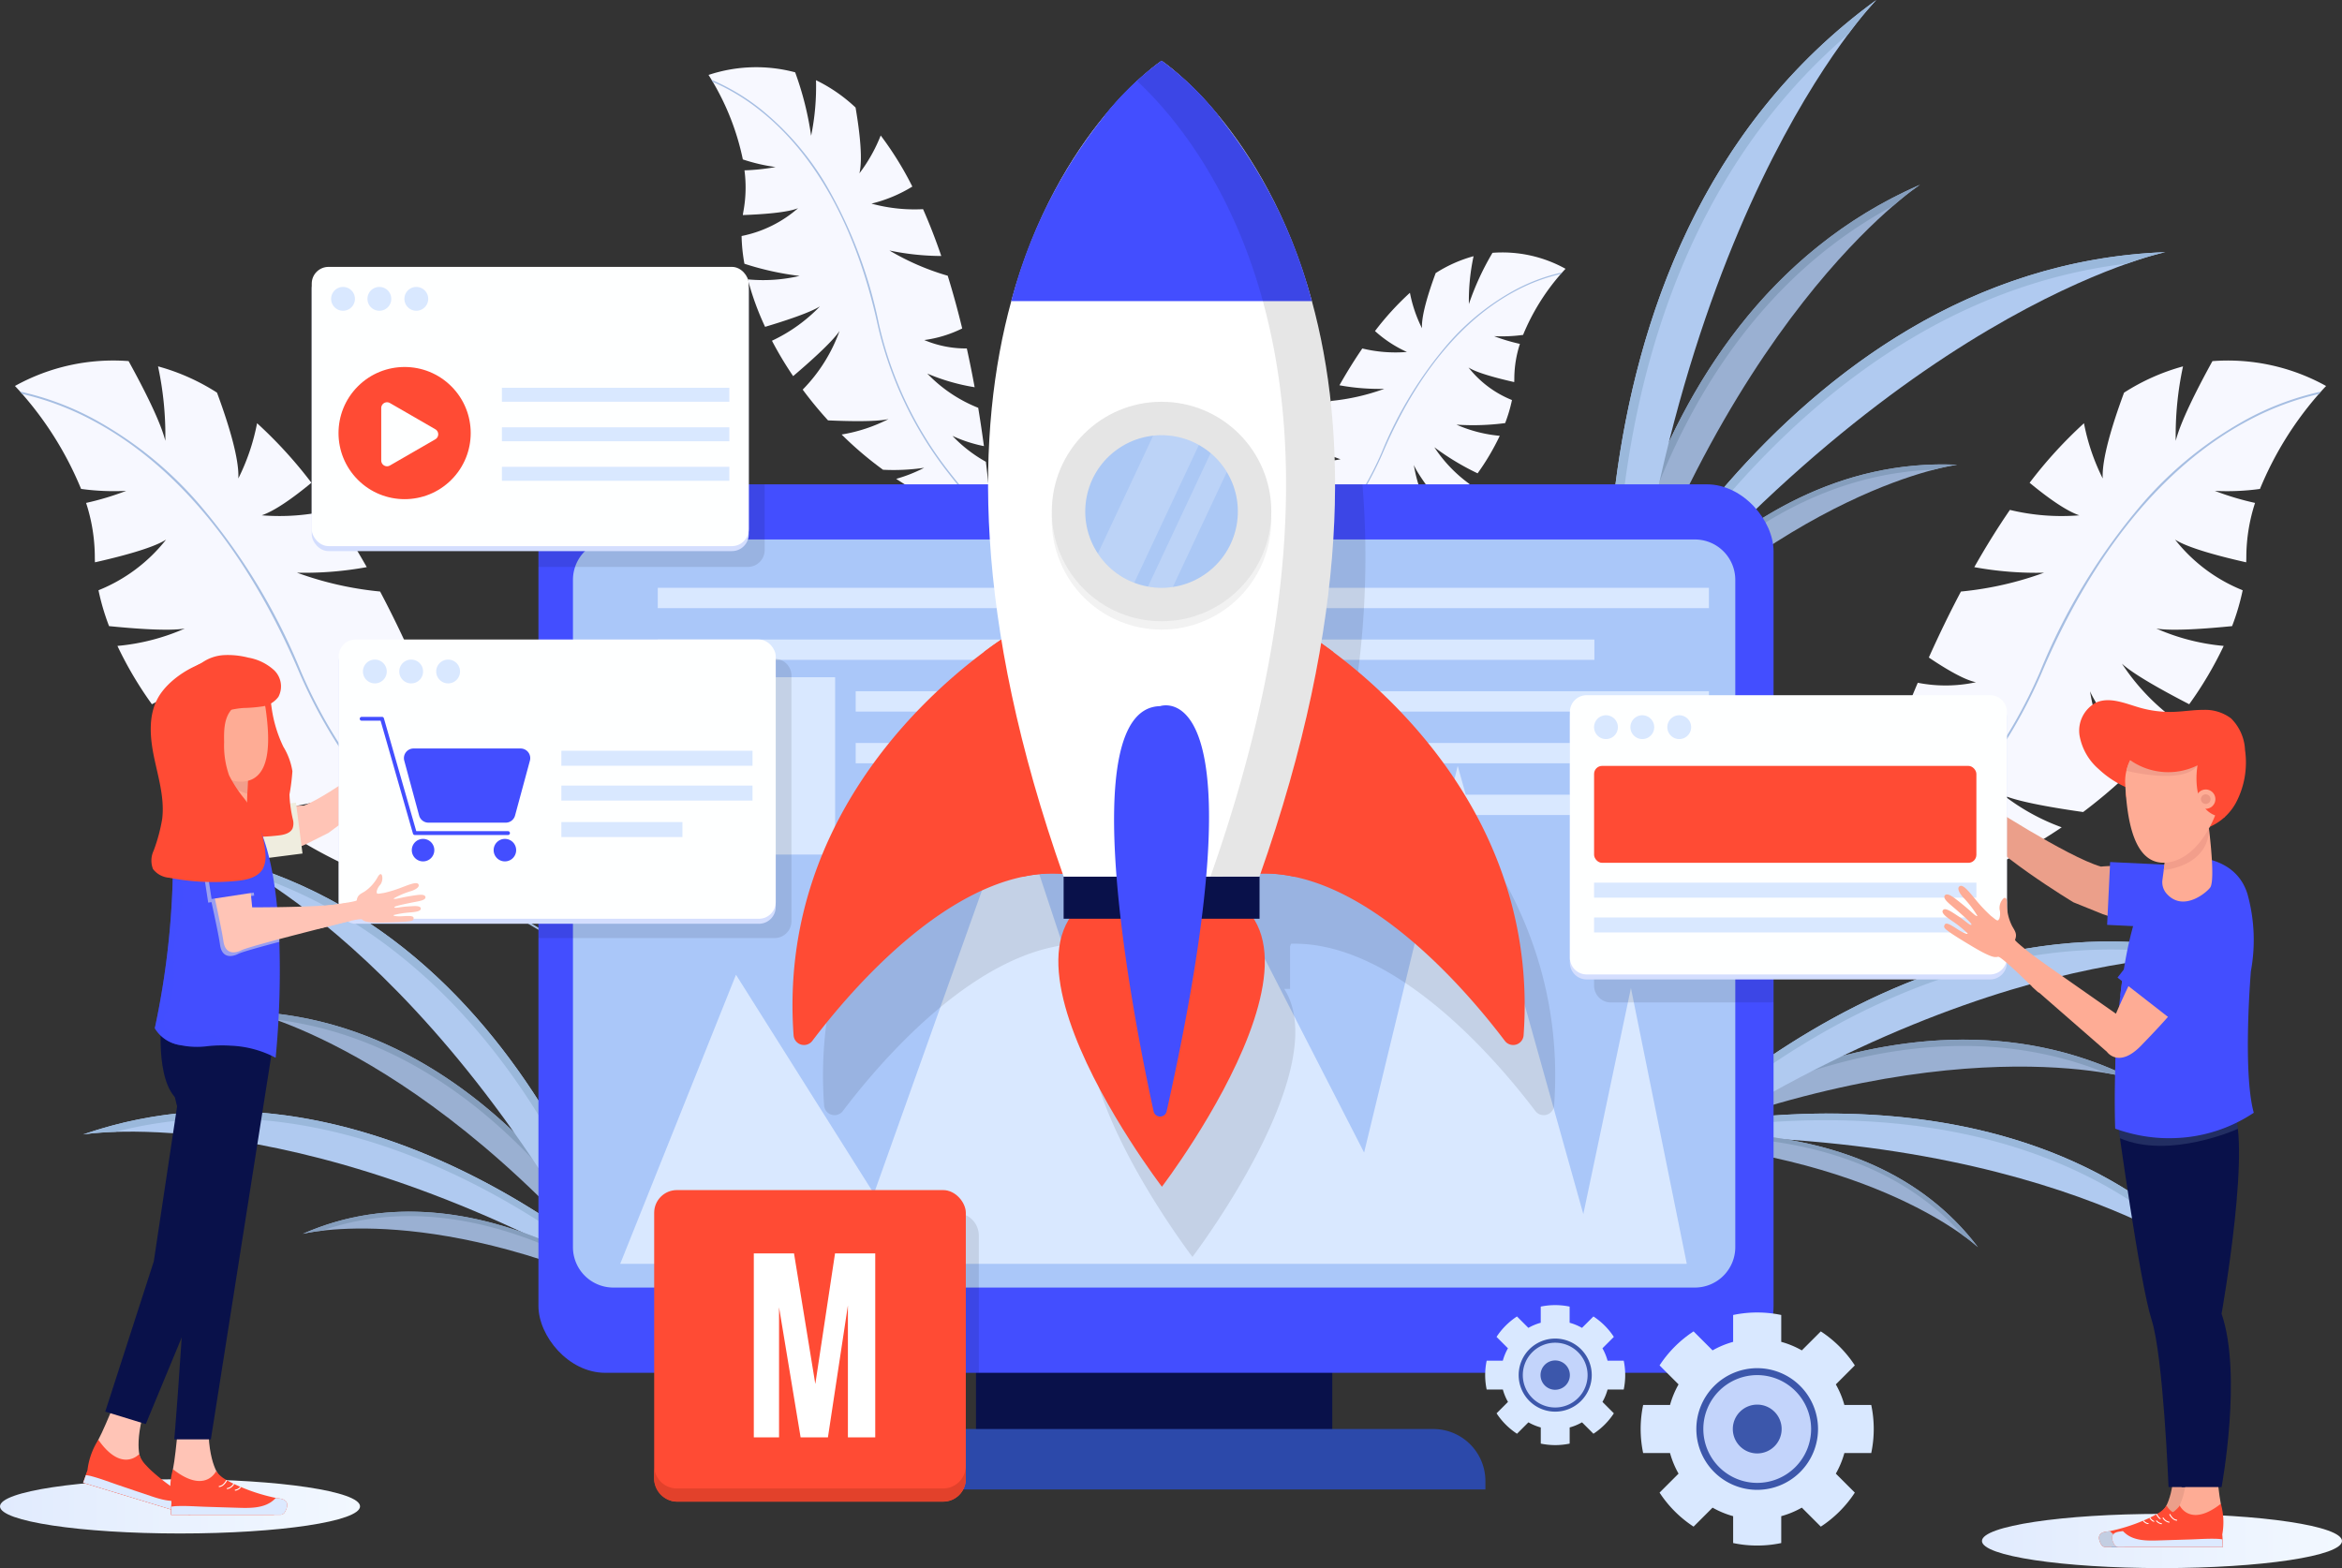 <svg xmlns="http://www.w3.org/2000/svg" xmlns:xlink="http://www.w3.org/1999/xlink" width="343.306" height="229.892" viewBox="0 0 343.306 229.892"><rect x="0" y="0" width="343.306" height="229.892" fill="#333333" stroke="none"/><defs><linearGradient id="linear-gradient" y1="0.5" x2="1" y2="0.5" gradientUnits="objectBoundingBox"><stop offset="0" stop-color="#e1ebfe"></stop><stop offset="1" stop-color="#f2f8ff"></stop></linearGradient></defs><g id="Group_91" data-name="Group 91" transform="translate(-176.401 -122.737)"><g id="Group_90" data-name="Group 90"><g id="Group_89" data-name="Group 89"><g id="Group_88" data-name="Group 88"><g id="Group_87" data-name="Group 87"><g id="OBJECT"><g id="Group_86" data-name="Group 86"><path id="Path_1" data-name="Path 1" d="M229.18,343.58c0,2.2-11.815,3.974-26.39,3.974S176.4,345.775,176.4,343.58s11.815-3.974,26.389-3.974S229.18,341.386,229.18,343.58Z" fill="url(#linear-gradient)"></path><path id="Path_2" data-name="Path 2" d="M519.707,348.655c0,2.2-11.815,3.974-26.389,3.974s-26.389-1.779-26.389-3.974,11.814-3.974,26.389-3.974S519.707,346.461,519.707,348.655Z" fill="url(#linear-gradient)"></path><g id="Group_85" data-name="Group 85"><g id="Group_5" data-name="Group 5"><g id="Group_1" data-name="Group 1"><path id="Path_3" data-name="Path 3" d="M416.074,289.465s54.514-15.5,85.489,18.966C501.563,308.431,475.33,287.457,416.074,289.465Z" fill="#b0caf0"></path><path id="Path_4" data-name="Path 4" d="M497.622,305.819a38.833,38.833,0,0,1,3.941,2.612c-30.975-34.466-85.489-18.966-85.489-18.966,1.408-.048,2.791-.079,4.162-.1C433.4,286.667,471.929,281.472,497.622,305.819Z" fill="#9ab8db"></path></g><g id="Group_2" data-name="Group 2"><path id="Path_5" data-name="Path 5" d="M414.673,292.544s38.794-29.517,74.413-11.633C489.086,280.911,461.5,272.344,414.673,292.544Z" fill="#9ab0d2"></path><path id="Path_6" data-name="Path 6" d="M485.111,280.055a33.345,33.345,0,0,1,3.975.856c-35.619-17.884-74.413,11.633-74.413,11.633,1.112-.481,2.211-.939,3.3-1.387C427.669,284.868,456.9,268.618,485.111,280.055Z" fill="#859ebd"></path></g><g id="Group_3" data-name="Group 3"><path id="Path_7" data-name="Path 7" d="M415.708,289.774s33.692-6.575,50.629,15.807C466.337,305.581,451.574,291.584,415.708,289.774Z" fill="#9ab0d2"></path><path id="Path_8" data-name="Path 8" d="M464.092,303.8a23.6,23.6,0,0,1,2.245,1.777c-16.937-22.382-50.629-15.807-50.629-15.807.853.043,1.689.1,2.518.151C426.307,288.969,449.827,287.8,464.092,303.8Z" fill="#859ebd"></path></g><g id="Group_4" data-name="Group 4"><path id="Path_9" data-name="Path 9" d="M412.147,298.173s40.676-47.932,90.5-35.284C502.644,262.889,465.521,259.749,412.147,298.173Z" fill="#b0caf0"></path><path id="Path_10" data-name="Path 10" d="M497.4,262.913a43.029,43.029,0,0,1,5.245-.024c-49.821-12.648-90.5,35.284-90.5,35.284,1.269-.913,2.525-1.8,3.774-2.662C426.387,284.9,458.692,256.332,497.4,262.913Z" fill="#9ab8db"></path></g></g><g id="Group_10" data-name="Group 10"><g id="Group_6" data-name="Group 6"><path id="Path_11" data-name="Path 11" d="M272.561,313.882s-40.178-39.971-83.974-24.828C188.587,289.054,221.7,283.416,272.561,313.882Z" fill="#b0caf0"></path><path id="Path_12" data-name="Path 12" d="M193.3,288.678a39,39,0,0,0-4.713.376c43.8-15.143,83.974,24.828,83.974,24.828-1.209-.724-2.4-1.421-3.593-2.1C258.761,303.042,227.572,279.828,193.3,288.678Z" fill="#9ab8db"></path></g><g id="Group_7" data-name="Group 7"><path id="Path_13" data-name="Path 13" d="M272.3,317.255s-19.636-44.617-59.46-46.23C212.835,271.025,241.12,276.9,272.3,317.255Z" fill="#9ab0d2"></path><path id="Path_14" data-name="Path 14" d="M216.727,272.2a33.313,33.313,0,0,0-3.892-1.177c39.824,1.613,59.46,46.23,59.46,46.23-.741-.959-1.479-1.893-2.217-2.813C264.645,304.243,246.951,275.867,216.727,272.2Z" fill="#859ebd"></path></g><g id="Group_8" data-name="Group 8"><path id="Path_15" data-name="Path 15" d="M272.731,314.33s-26.288-22.075-51.948-10.7C220.783,303.628,240.479,298.536,272.731,314.33Z" fill="#9ab0d2"></path><path id="Path_16" data-name="Path 16" d="M223.608,303.161a23.494,23.494,0,0,0-2.825.467c25.66-11.373,51.948,10.7,51.948,10.7-.767-.375-1.524-.735-2.276-1.087C263.849,308.491,243.842,296.071,223.608,303.161Z" fill="#859ebd"></path></g><g id="Group_9" data-name="Group 9"><path id="Path_17" data-name="Path 17" d="M271.777,323.4s-12.36-61.637-62.07-74.711C209.707,248.691,243.7,263.93,271.777,323.4Z" fill="#b0caf0"></path><path id="Path_18" data-name="Path 18" d="M214.283,251.253a43.006,43.006,0,0,0-4.576-2.562c49.71,13.074,62.07,74.711,62.07,74.711-.667-1.413-1.339-2.793-2.012-4.157C265.749,304.894,251.332,264.249,214.283,251.253Z" fill="#9ab8db"></path></g></g><g id="Group_15" data-name="Group 15"><g id="Group_11" data-name="Group 11"><path id="Path_19" data-name="Path 19" d="M408.338,225.841s28.32-63.951,85.465-66.134C493.8,159.707,453.2,168.039,408.338,225.841Z" fill="#b0caf0"></path><path id="Path_20" data-name="Path 20" d="M488.215,161.383a48.007,48.007,0,0,1,5.588-1.676c-57.145,2.183-85.465,66.134-85.465,66.134,1.066-1.374,2.129-2.711,3.19-4.029C419.357,207.2,444.838,166.543,488.215,161.383Z" fill="#9ab8db"></path></g><g id="Group_12" data-name="Group 12"><path id="Path_21" data-name="Path 21" d="M410.153,229.6s2.616-60.1,47.695-79.777C457.848,149.823,427.946,169.235,410.153,229.6Z" fill="#9ab0d2"></path><path id="Path_22" data-name="Path 22" d="M453.9,152.919a41.053,41.053,0,0,1,3.95-3.1C412.768,169.5,410.153,229.6,410.153,229.6c.423-1.435.855-2.839,1.291-4.227C413.129,211.212,420.779,170.66,453.9,152.919Z" fill="#859ebd"></path></g><g id="Group_13" data-name="Group 13"><path id="Path_23" data-name="Path 23" d="M408.343,226.431S428.7,189.279,463.3,190.876C463.3,190.876,438.367,193.834,408.343,226.431Z" fill="#9ab0d2"></path><path id="Path_24" data-name="Path 24" d="M459.839,191.6a28.979,28.979,0,0,1,3.459-.727c-34.6-1.6-54.955,35.555-54.955,35.555.714-.774,1.423-1.527,2.131-2.268C415.944,215.742,433.4,192.5,459.839,191.6Z" fill="#859ebd"></path></g><g id="Group_14" data-name="Group 14"><path id="Path_25" data-name="Path 25" d="M413.5,236.438s-13.37-76.418,37.95-113.7C451.45,122.737,419.172,155.477,413.5,236.438Z" fill="#b0caf0"></path><path id="Path_26" data-name="Path 26" d="M447.334,127.732a53.114,53.114,0,0,1,4.116-5c-51.32,37.283-37.95,113.7-37.95,113.7.135-1.924.29-3.811.454-5.681C412.149,212.455,410.541,159.259,447.334,127.732Z" fill="#9ab8db"></path></g></g><g id="Group_17" data-name="Group 17"><path id="Path_27" data-name="Path 27" d="M249.351,254.873c-.058,0-.116,0-.174,0-.166,0-.335,0-.5-.008a53.033,53.033,0,0,1-19.156-4.245,29.076,29.076,0,0,0,5-3.152,41.315,41.315,0,0,1-7.885,1.87h0a70.449,70.449,0,0,1-9.276-5.312,31.434,31.434,0,0,0,8.5-4.685c-2.28,1-7.838,1.909-11.642,2.444a76.418,76.418,0,0,1-6.013-5.029,31.736,31.736,0,0,0,5-12.673c-1.045,2.466-4.929,7.45-7.328,10.412a71.273,71.273,0,0,1-5.381-6.073,31.879,31.879,0,0,0,8.038-8.392c-1.768,1.64-6.464,4.2-9.867,5.951a54.518,54.518,0,0,1-5.053-8.55,31.453,31.453,0,0,0,9.874-2.547c-2.291.4-7.334.023-11.1-.354a34.084,34.084,0,0,1-1.551-5.259,23.964,23.964,0,0,0,9.913-7.428c-1.9,1.241-6.685,2.491-10.429,3.333-.016-.313-.022-.623-.022-.931a25.893,25.893,0,0,0-1.277-7.777A41.54,41.54,0,0,0,194.9,194.7a35.592,35.592,0,0,1-6.613-.285,49.877,49.877,0,0,0-8.625-13.918c-.111-.127-.214-.243-.311-.351-.476-.535-.759-.823-.759-.823a29.679,29.679,0,0,1,16.66-3.647c2.433,4.417,4.705,8.977,5.384,11.69a48.08,48.08,0,0,0-1.07-10.919,31.171,31.171,0,0,1,8.645,3.854c1.8,4.871,3.274,9.813,3.125,12.581a31.176,31.176,0,0,0,2.748-8.1,64.921,64.921,0,0,1,7.969,8.731c-2.765,2.283-5.392,4.128-7.284,4.771a32.218,32.218,0,0,0,10.174-.795c1.842,2.682,3.582,5.5,5.22,8.392a50.444,50.444,0,0,1-10.224.815,49.3,49.3,0,0,0,12.18,2.762c1.695,3.2,3.263,6.456,4.71,9.672v0c-2.61,1.76-5.262,3.3-6.916,3.621a21.091,21.091,0,0,0,8.534.081c1.047,2.46,2.02,4.879,2.915,7.215-3.672-.05-7.7-.269-9.645-.923a28.383,28.383,0,0,0,11.083,4.777c.93,2.554,1.759,4.973,2.493,7.2a27.75,27.75,0,0,1-6.456-.834,27.484,27.484,0,0,0,7.406,3.793v0C248.31,250.615,249.351,254.873,249.351,254.873Z" fill="#f7f8ff"></path><g id="Group_16" data-name="Group 16"><path id="Path_28" data-name="Path 28" d="M294.317,273.157l-.045.274a125.12,125.12,0,0,1-30.089-9.761,110.258,110.258,0,0,1-15.508-8.808,92.033,92.033,0,0,1-9.06-7.054,73.844,73.844,0,0,1-19.328-26.452c-5.225-12.329-14.74-28.756-30.391-37.021a41.56,41.56,0,0,0-10.232-3.838c-.111-.127-.214-.243-.311-.351a41.658,41.658,0,0,1,10.656,3.934A55.227,55.227,0,0,1,205.4,196.415a90.135,90.135,0,0,1,15.142,24.833A73.573,73.573,0,0,0,239.795,247.6a92.019,92.019,0,0,0,9.382,7.273,110.288,110.288,0,0,0,15.117,8.548A124.87,124.87,0,0,0,294.317,273.157Z" fill="#a6bee2"></path></g></g><g id="Group_19" data-name="Group 19"><path id="Path_29" data-name="Path 29" d="M446.625,254.873c.058,0,.116,0,.174,0,.167,0,.336,0,.5-.008a53.033,53.033,0,0,0,19.156-4.245,29.077,29.077,0,0,1-5-3.152,41.309,41.309,0,0,0,7.886,1.87h0a70.525,70.525,0,0,0,9.277-5.312,31.43,31.43,0,0,1-8.5-4.685c2.28,1,7.838,1.909,11.643,2.444a76.4,76.4,0,0,0,6.012-5.029,31.736,31.736,0,0,1-5-12.673c1.045,2.466,4.929,7.45,7.329,10.412a71.259,71.259,0,0,0,5.38-6.073,31.865,31.865,0,0,1-8.037-8.392c1.767,1.64,6.464,4.2,9.866,5.951a54.6,54.6,0,0,0,5.054-8.55,31.454,31.454,0,0,1-9.875-2.547c2.291.4,7.334.023,11.105-.354a34.094,34.094,0,0,0,1.552-5.259,23.971,23.971,0,0,1-9.914-7.428c1.9,1.241,6.686,2.491,10.429,3.333.017-.313.022-.623.022-.931a25.893,25.893,0,0,1,1.277-7.777,41.54,41.54,0,0,1-5.893-1.765,35.6,35.6,0,0,0,6.614-.285,49.831,49.831,0,0,1,8.625-13.918c.111-.127.213-.243.31-.351.477-.535.759-.823.759-.823a29.677,29.677,0,0,0-16.66-3.647c-2.432,4.417-4.7,8.977-5.383,11.69a48.04,48.04,0,0,1,1.069-10.919,31.178,31.178,0,0,0-8.644,3.854c-1.8,4.871-3.275,9.813-3.125,12.581a31.153,31.153,0,0,1-2.749-8.1,64.981,64.981,0,0,0-7.968,8.731c2.765,2.283,5.391,4.128,7.284,4.771a32.218,32.218,0,0,1-10.174-.795c-1.843,2.682-3.583,5.5-5.22,8.392a50.439,50.439,0,0,0,10.224.815,49.3,49.3,0,0,1-12.18,2.762c-1.7,3.2-3.264,6.456-4.71,9.672v0c2.61,1.76,5.261,3.3,6.915,3.621a21.085,21.085,0,0,1-8.533.081c-1.048,2.46-2.02,4.879-2.915,7.215,3.671-.05,7.7-.269,9.644-.923a28.374,28.374,0,0,1-11.082,4.777c-.931,2.554-1.76,4.973-2.494,7.2a27.742,27.742,0,0,0,6.456-.834,27.484,27.484,0,0,1-7.406,3.793v0C447.667,250.615,446.625,254.873,446.625,254.873Z" fill="#f7f8ff"></path><g id="Group_18" data-name="Group 18"><path id="Path_30" data-name="Path 30" d="M401.66,273.157l.044.274a125.121,125.121,0,0,0,30.09-9.761,110.3,110.3,0,0,0,15.507-8.808,92.035,92.035,0,0,0,9.06-7.054,73.831,73.831,0,0,0,19.328-26.452c5.226-12.329,14.74-28.756,30.392-37.021a41.546,41.546,0,0,1,10.232-3.838c.111-.127.213-.243.31-.351a41.671,41.671,0,0,0-10.656,3.934,55.242,55.242,0,0,0-15.391,12.335,90.135,90.135,0,0,0-15.142,24.833A73.561,73.561,0,0,1,456.181,247.6a91.912,91.912,0,0,1-9.382,7.273,110.278,110.278,0,0,1-15.116,8.548A124.884,124.884,0,0,1,401.66,273.157Z" fill="#a6bee2"></path></g></g><g id="Group_21" data-name="Group 21"><path id="Path_31" data-name="Path 31" d="M360.413,210.7c.037,0,.075,0,.112,0,.107,0,.216,0,.322-.005a34.092,34.092,0,0,0,12.312-2.728,18.609,18.609,0,0,1-3.214-2.027,26.416,26.416,0,0,0,5.068,1.2h0a45.278,45.278,0,0,0,5.962-3.413,20.22,20.22,0,0,1-5.464-3.012A39.1,39.1,0,0,0,383,202.283a49.056,49.056,0,0,0,3.864-3.232,20.4,20.4,0,0,1-3.21-8.145c.671,1.585,3.168,4.788,4.71,6.692a46.149,46.149,0,0,0,3.458-3.9,20.484,20.484,0,0,1-5.166-5.394,37.736,37.736,0,0,0,6.341,3.825,34.991,34.991,0,0,0,3.248-5.5,20.233,20.233,0,0,1-6.346-1.636,36.237,36.237,0,0,0,7.137-.228,21.924,21.924,0,0,0,1-3.38,15.4,15.4,0,0,1-6.371-4.774c1.219.8,4.3,1.6,6.7,2.142.011-.2.015-.4.015-.6a16.675,16.675,0,0,1,.82-5,26.714,26.714,0,0,1-3.787-1.134,22.857,22.857,0,0,0,4.25-.183A32.04,32.04,0,0,1,405.2,162.9c.071-.082.137-.157.2-.226.307-.344.488-.529.488-.529a19.073,19.073,0,0,0-10.707-2.344,39.682,39.682,0,0,0-3.46,7.513,30.86,30.86,0,0,1,.687-7.017,20.042,20.042,0,0,0-5.556,2.477c-1.156,3.13-2.105,6.307-2.008,8.086a20.037,20.037,0,0,1-1.767-5.2,41.689,41.689,0,0,0-5.121,5.611,17.928,17.928,0,0,0,4.681,3.066,20.706,20.706,0,0,1-6.539-.511c-1.184,1.724-2.3,3.537-3.355,5.394a32.349,32.349,0,0,0,6.571.523,31.669,31.669,0,0,1-7.828,1.776c-1.09,2.058-2.1,4.149-3.027,6.216v0a15.414,15.414,0,0,0,4.445,2.327,13.544,13.544,0,0,1-5.485.052c-.673,1.581-1.3,3.136-1.873,4.637a25.933,25.933,0,0,0,6.2-.593,18.23,18.23,0,0,1-7.122,3.07c-.6,1.642-1.131,3.2-1.6,4.627a17.841,17.841,0,0,0,4.149-.537,17.625,17.625,0,0,1-4.76,2.438v0C361.082,207.96,360.413,210.7,360.413,210.7Z" fill="#f7f8ff"></path><g id="Group_20" data-name="Group 20"><path id="Path_32" data-name="Path 32" d="M331.513,222.448l.029.176a80.408,80.408,0,0,0,19.339-6.273,70.952,70.952,0,0,0,9.966-5.661,59.2,59.2,0,0,0,5.823-4.534,47.454,47.454,0,0,0,12.423-17c3.358-7.924,9.473-18.482,19.533-23.794A26.708,26.708,0,0,1,405.2,162.9c.071-.082.137-.157.2-.226a26.783,26.783,0,0,0-6.848,2.528,35.5,35.5,0,0,0-9.892,7.928,57.937,57.937,0,0,0-9.732,15.961,47.29,47.29,0,0,1-12.374,16.935,59.094,59.094,0,0,1-6.03,4.674,70.97,70.97,0,0,1-9.716,5.494A80.254,80.254,0,0,1,331.513,222.448Z" fill="#a6bee2"></path></g></g><g id="Group_23" data-name="Group 23"><path id="Path_33" data-name="Path 33" d="M321.715,198.779c-.043-.008-.085-.016-.128-.026-.121-.023-.245-.048-.366-.075a39.548,39.548,0,0,1-13.449-5.738,21.576,21.576,0,0,0,4.1-1.624,30.62,30.62,0,0,1-6.033.288h0a52.544,52.544,0,0,1-6.066-5.164,23.441,23.441,0,0,0,6.87-2.265c-1.808.422-6,.322-8.863.192a56.821,56.821,0,0,1-3.714-4.509,23.653,23.653,0,0,0,5.4-8.6c-1.1,1.663-4.633,4.781-6.8,6.621a53.29,53.29,0,0,1-3.107-5.187,23.726,23.726,0,0,0,7.039-5.044c-1.52.959-5.311,2.189-8.044,3.005a40.673,40.673,0,0,1-2.528-6.957,23.431,23.431,0,0,0,7.582-.509,42.043,42.043,0,0,1-8.085-1.784,25.458,25.458,0,0,1-.415-4.065,17.863,17.863,0,0,0,8.281-4.081c-1.561.649-5.239.907-8.1,1.011.03-.232.069-.46.111-.685a19.272,19.272,0,0,0,.132-5.872,31.028,31.028,0,0,0,4.559-.484,26.549,26.549,0,0,1-4.8-1.117,37.164,37.164,0,0,0-4.408-11.378c-.064-.109-.123-.208-.179-.3-.276-.457-.443-.707-.443-.707a22.113,22.113,0,0,1,12.7-.385,46.037,46.037,0,0,1,2.339,9.3,35.757,35.757,0,0,0,.716-8.145,23.258,23.258,0,0,1,5.8,4.009c.648,3.815,1.052,7.638.562,9.645A23.255,23.255,0,0,0,305.5,142.6a48.407,48.407,0,0,1,4.638,7.489,20.839,20.839,0,0,1-5.99,2.5,24.016,24.016,0,0,0,7.561.813c.982,2.218,1.869,4.523,2.672,6.864a37.608,37.608,0,0,1-7.6-.806,36.776,36.776,0,0,0,8.543,3.7c.8,2.578,1.505,5.176,2.123,7.731v0a17.883,17.883,0,0,1-5.562,1.7,15.717,15.717,0,0,0,6.239,1.231c.43,1.945.81,3.851,1.145,5.684a30.048,30.048,0,0,1-6.938-2,21.166,21.166,0,0,0,7.463,5.02c.331,2,.606,3.884.838,5.615a20.656,20.656,0,0,1-4.614-1.5,20.5,20.5,0,0,0,4.9,3.794v0C321.536,195.516,321.715,198.779,321.715,198.779Z" fill="#f7f8ff"></path><g id="Group_22" data-name="Group 22"><path id="Path_34" data-name="Path 34" d="M352.142,218.343l-.07.194a93.215,93.215,0,0,1-20.7-11.279,82.345,82.345,0,0,1-10.15-8.58,68.739,68.739,0,0,1-5.668-6.411,55.019,55.019,0,0,1-10.527-22.028c-2.136-9.748-6.851-23.087-17.181-31.289a30.916,30.916,0,0,0-6.968-4.215c-.064-.109-.123-.208-.179-.3a31.048,31.048,0,0,1,7.265,4.344,41.16,41.16,0,0,1,9.581,11.148,67.162,67.162,0,0,1,7.683,20.268,54.818,54.818,0,0,0,10.487,21.943,68.629,68.629,0,0,0,5.873,6.615,82.32,82.32,0,0,0,9.9,8.335A93.127,93.127,0,0,0,352.142,218.343Z" fill="#a6bee2"></path></g></g><g id="Group_84" data-name="Group 84"><g id="Group_81" data-name="Group 81"><g id="Group_29" data-name="Group 29"><g id="Group_24" data-name="Group 24"><rect id="Rectangle_2" data-name="Rectangle 2" width="52.227" height="14.049" transform="translate(319.467 319.411)" fill="#09114a"></rect><rect id="Rectangle_3" data-name="Rectangle 3" width="181.049" height="130.255" rx="9.789" transform="translate(255.331 193.743)" fill="#434eff"></rect><path id="Rectangle_4" data-name="Rectangle 4" d="M5.924,0H164.459a5.924,5.924,0,0,1,5.924,5.924v97.824a5.925,5.925,0,0,1-5.925,5.925H5.924A5.924,5.924,0,0,1,0,103.748V5.924A5.924,5.924,0,0,1,5.924,0Z" transform="translate(260.388 201.827)" fill="#aac7f9"></path><path id="Rectangle_5" data-name="Rectangle 5" d="M7.635,0H89.488a7.635,7.635,0,0,1,7.635,7.635V8.857a0,0,0,0,1,0,0H0a0,0,0,0,1,0,0V7.635A7.635,7.635,0,0,1,7.635,0Z" transform="translate(297.019 332.239)" fill="#2c49aa"></path></g><path id="Path_35" data-name="Path 35" d="M267.316,308.021l16.97-42.38,20.22,32.092,20.6-57.817,14.607,44.1,15.365-33.832,21.283,41.522,13.72-56.687,18.414,65.714,6.978-33.143,8.187,40.429Z" fill="#d9e8ff"></path><rect id="Rectangle_6" data-name="Rectangle 6" width="154.084" height="2.98" transform="translate(272.822 208.913)" fill="#d9e8ff"></rect><rect id="Rectangle_7" data-name="Rectangle 7" width="137.294" height="2.98" transform="translate(272.822 216.496)" fill="#d9e8ff"></rect><rect id="Rectangle_8" data-name="Rectangle 8" width="125.072" height="2.98" transform="translate(301.835 224.078)" fill="#d9e8ff"></rect><rect id="Rectangle_9" data-name="Rectangle 9" width="125.072" height="2.98" transform="translate(301.835 231.66)" fill="#d9e8ff"></rect><rect id="Rectangle_10" data-name="Rectangle 10" width="107.215" height="2.98" transform="translate(301.835 239.243)" fill="#d9e8ff"></rect><rect id="Rectangle_11" data-name="Rectangle 11" width="25.998" height="25.998" transform="translate(272.822 222.022)" fill="#d9e8ff"></rect><path id="Path_36" data-name="Path 36" d="M404.213,284.81a1.531,1.531,0,0,1-2.748.809c-5-6.6-17.417-21.292-30.935-24.071a21.325,21.325,0,0,0-4.885-.455c-.052.15-.1.294-.152.444h.014v6.178h-.851c7.495,11.8-13.46,39.291-13.46,39.291s-21.034-27.488-13.576-39.291h-.831v-6.178c-.05-.136-.091-.266-.139-.4a20.993,20.993,0,0,0-5.763.41c-13.518,2.779-25.933,17.466-30.934,24.071a1.532,1.532,0,0,1-2.749-.809c-2.172-30.064,18.256-49,27.9-56.2.973-.726,1.834-1.33,2.555-1.815a130.97,130.97,0,0,1-1.488-33.054h49.95a131.5,131.5,0,0,1-1.582,33.586c.54.377,1.133.8,1.778,1.283C385.957,235.811,406.385,254.746,404.213,284.81Z" opacity="0.1"></path><g id="Group_28" data-name="Group 28"><g id="Group_25" data-name="Group 25"><path id="Path_37" data-name="Path 37" d="M346.656,252.146c-34.05,0,.067,44.572.067,44.572S380.707,252.146,346.656,252.146Z" fill="#ff4b34"></path><path id="Path_38" data-name="Path 38" d="M346.659,252.146c-29.6,0,.058,38.751.058,38.751S376.262,252.146,346.659,252.146Z" fill="#ff4b34"></path><path id="Path_39" data-name="Path 39" d="M346.663,252.139c-21.3,0,.041,32.01.041,32.01S367.959,252.139,346.663,252.139Z" fill="#ff4b34"></path></g><rect id="Rectangle_12" data-name="Rectangle 12" width="28.72" height="6.18" transform="translate(332.314 251.248)" fill="#09114a"></rect><g id="Group_26" data-name="Group 26"><path id="Path_40" data-name="Path 40" d="M399.739,274.523a1.531,1.531,0,0,1-2.749.808c-5-6.606-17.416-21.292-30.933-24.071a20.233,20.233,0,0,0-8.2-.086l9.127-36.13a53.277,53.277,0,0,1,4.861,3.281C381.484,225.524,401.912,244.459,399.739,274.523Z" fill="#ff4b34"></path><path id="Path_41" data-name="Path 41" d="M371.842,218.325c-.606,6.856-2.326,22.9-5.785,32.935a20.233,20.233,0,0,0-8.2-.086l9.127-36.13A53.277,53.277,0,0,1,371.842,218.325Z" fill="#ff4b34"></path></g><g id="Group_27" data-name="Group 27"><path id="Path_42" data-name="Path 42" d="M292.73,274.523a1.531,1.531,0,0,0,2.749.808c5-6.606,17.416-21.292,30.933-24.071a20.233,20.233,0,0,1,8.2-.086l-9.127-36.13a53.109,53.109,0,0,0-4.861,3.281C310.985,225.524,290.557,244.459,292.73,274.523Z" fill="#ff4b34"></path><path id="Path_43" data-name="Path 43" d="M320.627,218.325c.606,6.856,2.326,22.9,5.785,32.935a20.233,20.233,0,0,1,8.2-.086l-9.127-36.13A53.109,53.109,0,0,0,320.627,218.325Z" fill="#ff4b34"></path></g><path id="Path_44" data-name="Path 44" d="M361.018,251.248h-28.7c-13.468-38.163-12.832-65.528-7.677-84.364,6.93-25.326,22.032-35.237,22.032-35.237s15.1,9.911,22.032,35.237C373.856,185.72,374.486,213.091,361.018,251.248Z" fill="#fff"></path><path id="Path_45" data-name="Path 45" d="M368.7,166.884H324.637a72.246,72.246,0,0,1,13.627-27.126,42.7,42.7,0,0,1,8.4-8.111,42.7,42.7,0,0,1,8.4,8.111A72.246,72.246,0,0,1,368.7,166.884Z" fill="#434eff"></path><path id="Path_46" data-name="Path 46" d="M355.074,139.758h-16.81a42.7,42.7,0,0,1,8.4-8.111A42.7,42.7,0,0,1,355.074,139.758Z" fill="#434eff"></path><circle id="Ellipse_1" data-name="Ellipse 1" cx="16.088" cy="16.088" r="16.088" transform="translate(325.612 190.332) rotate(-22.735)" fill="#f2f2f2"></circle><circle id="Ellipse_2" data-name="Ellipse 2" cx="16.088" cy="16.088" r="16.088" transform="translate(330.581 181.64)" fill="#e5e5e5"></circle><circle id="Ellipse_3" data-name="Ellipse 3" cx="11.185" cy="11.185" r="11.185" transform="translate(331.002 195.549) rotate(-37.08)" fill="#abc8f5"></circle><path id="Path_47" data-name="Path 47" d="M352.142,187.967l-9.477,20.208a11.19,11.19,0,0,1-5.332-4.285l8.106-17.282a11.612,11.612,0,0,1,1.23-.067A11.159,11.159,0,0,1,352.142,187.967Z" fill="#fff" opacity="0.2"></path><path id="Path_48" data-name="Path 48" d="M356.237,191.928l-7.915,16.865a11.193,11.193,0,0,1-3.643-.055l9.183-19.577A11.164,11.164,0,0,1,356.237,191.928Z" fill="#fff" opacity="0.2"></path><path id="Path_49" data-name="Path 49" d="M347.414,285.661a.977.977,0,0,1-1.909,0c-3.074-14.144-11.839-59.126.949-59.4C346.454,226.267,361.936,220.693,347.414,285.661Z" fill="#434eff"></path><path id="Path_50" data-name="Path 50" d="M368.7,166.884c-6.93-25.326-22.032-35.237-22.032-35.237a30.723,30.723,0,0,0-3.59,2.957c4.9,4.572,13.637,14.717,18.442,32.28,5.155,18.836,5.786,46.207-7.682,84.364h7.18C374.483,213.091,373.853,185.72,368.7,166.884Z" opacity="0.1"></path></g></g><g id="Group_31" data-name="Group 31"><path id="Path_51" data-name="Path 51" d="M443.914,332.239a9.928,9.928,0,1,1-9.927-9.928A9.928,9.928,0,0,1,443.914,332.239Z" fill="#3c57ab"></path><g id="Group_30" data-name="Group 30"><path id="Path_52" data-name="Path 52" d="M433.987,324.335a7.9,7.9,0,1,0,7.9,7.9A7.913,7.913,0,0,0,433.987,324.335Zm0,11.482a3.578,3.578,0,1,1,3.578-3.578A3.578,3.578,0,0,1,433.987,335.817Z" fill="#c3d4fb"></path><path id="Path_53" data-name="Path 53" d="M450.7,335.764a17.117,17.117,0,0,0,0-7.051h-3.939a13.188,13.188,0,0,0-1.251-3.016l2.784-2.784a17.168,17.168,0,0,0-4.986-4.986l-2.784,2.784a13.141,13.141,0,0,0-3.016-1.25v-3.94a17.117,17.117,0,0,0-7.051,0v3.94a13.14,13.14,0,0,0-3.016,1.25l-2.784-2.784a17.167,17.167,0,0,0-4.986,4.986l2.784,2.784a13.184,13.184,0,0,0-1.25,3.016h-3.94a17.163,17.163,0,0,0,0,7.051h3.94a13.184,13.184,0,0,0,1.25,3.016l-2.784,2.784a17.167,17.167,0,0,0,4.986,4.986l2.784-2.784a13.185,13.185,0,0,0,3.016,1.25v3.94a17.117,17.117,0,0,0,7.051,0v-3.94a13.185,13.185,0,0,0,3.016-1.25l2.784,2.784a17.167,17.167,0,0,0,4.986-4.986l-2.784-2.784a13.188,13.188,0,0,0,1.251-3.016Zm-16.717,5.393a8.919,8.919,0,1,1,8.918-8.918A8.929,8.929,0,0,1,433.987,341.157Z" fill="#d9e8ff"></path></g></g><g id="Group_33" data-name="Group 33"><path id="Path_54" data-name="Path 54" d="M410.337,324.335a5.964,5.964,0,1,1-5.963-5.964A5.963,5.963,0,0,1,410.337,324.335Z" fill="#3c57ab"></path><g id="Group_32" data-name="Group 32"><path id="Path_55" data-name="Path 55" d="M404.374,319.587a4.748,4.748,0,1,0,4.747,4.748A4.753,4.753,0,0,0,404.374,319.587Zm0,6.9a2.15,2.15,0,1,1,2.149-2.149A2.149,2.149,0,0,1,404.374,326.484Z" fill="#c3d4fb"></path><path id="Path_56" data-name="Path 56" d="M414.416,326.453a10.305,10.305,0,0,0,0-4.236h-2.367a7.916,7.916,0,0,0-.751-1.812l1.672-1.672a10.308,10.308,0,0,0-2.994-2.995L408.3,317.41a7.9,7.9,0,0,0-1.812-.751v-2.367a10.347,10.347,0,0,0-4.235,0v2.367a7.913,7.913,0,0,0-1.812.751l-1.672-1.672a10.324,10.324,0,0,0-2.995,2.995l1.672,1.672a7.913,7.913,0,0,0-.751,1.812h-2.367a10.305,10.305,0,0,0,0,4.236H396.7a7.906,7.906,0,0,0,.751,1.811l-1.672,1.673a10.324,10.324,0,0,0,2.995,2.995l1.672-1.673a7.915,7.915,0,0,0,1.812.751v2.367a10.3,10.3,0,0,0,4.235,0V332.01a7.9,7.9,0,0,0,1.812-.751l1.673,1.673a10.308,10.308,0,0,0,2.994-2.995l-1.672-1.673a7.908,7.908,0,0,0,.751-1.811Zm-10.042,3.239a5.357,5.357,0,1,1,5.357-5.357A5.363,5.363,0,0,1,404.374,329.692Z" fill="#d9e8ff"></path></g></g><path id="Path_57" data-name="Path 57" d="M292.417,221.776V257.8a2.469,2.469,0,0,1-2.461,2.46H255.331V219.316h34.625A2.469,2.469,0,0,1,292.417,221.776Z" opacity="0.1"></path><path id="Path_58" data-name="Path 58" d="M436.2,228.764l.178,40.939H412.532a2.469,2.469,0,0,1-2.461-2.46V231.224a2.469,2.469,0,0,1,2.461-2.46Z" opacity="0.1"></path><g id="Group_55" data-name="Group 55"><g id="Group_35" data-name="Group 35"><path id="Path_59" data-name="Path 59" d="M499.769,252.3c1.781,1.383.515,4.4-1.522,5.366-2.265,1.076-6.39,1.651-13.632-.918l-4.266-1.724s-12.428-7.466-15.625-12.333l2.2-2.483s12.519,8.159,17.439,9.576C484.362,249.781,495.167,248.722,499.769,252.3Z" fill="#eb9f8a"></path><g id="Group_34" data-name="Group 34"><path id="Path_60" data-name="Path 60" d="M456.148,237.413c.3-.45,1.608.618,2.382,1.035s.973.4.934.27a17.267,17.267,0,0,0-2.16-1.74c-.683-.466-1.784-1.179-1.447-1.646s1.392.332,2.333.937,1.681,1.394,1.853,1.187-3-2.834-3.225-3.044-.99-.846-.687-1.242,1.03.107,1.4.376,1.384,1.063,2.185,1.777,1.055.949,1.194.84a15.165,15.165,0,0,0-2.071-2.686c-.6-.675-1-1.447-.472-1.689s1.561,1.148,2.2,1.9a22.358,22.358,0,0,0,2.31,2.465c.556.411.975.9,1.147.573h0c.043-.072.079-.126.1-.159a2.446,2.446,0,0,0,.033-1.362,2,2,0,0,1,.452-1.47c.283-.338.656-.377.62.688a7.21,7.21,0,0,0,.782,3.259c.421.723.753,1.147.417,1.988-.11.277,5.105,4.168,5.89,4.706s-1.937,3.446-2.534,2.951-5.35-5.279-5.843-5.165-.895.029-2.108-.578c-.607-.3-1.727-.964-2.654-1.527,0,0-1.751-1.053-2.381-1.524S455.85,237.863,456.148,237.413Z" fill="#eb9f8a"></path></g><path id="Rectangle_13" data-name="Rectangle 13" d="M0,0H9.218a0,0,0,0,1,0,0V11.447A4.363,4.363,0,0,1,4.855,15.81H4.363A4.363,4.363,0,0,1,0,11.447V0A0,0,0,0,1,0,0Z" transform="matrix(0.048, -0.999, 0.999, 0.048, 485.277, 258.327)" fill="#434eff"></path></g><g id="Group_39" data-name="Group 39"><g id="Group_38" data-name="Group 38"><g id="Group_36" data-name="Group 36"><path id="Rectangle_14" data-name="Rectangle 14" d="M2.461,0H61.6a2.46,2.46,0,0,1,2.46,2.46V38.478A2.461,2.461,0,0,1,61.6,40.938H2.461A2.461,2.461,0,0,1,0,38.478V2.461A2.461,2.461,0,0,1,2.461,0Z" transform="translate(406.523 225.389)" fill="#d4defe"></path><path id="Rectangle_15" data-name="Rectangle 15" d="M2.461,0H61.6a2.46,2.46,0,0,1,2.46,2.46V38.478A2.461,2.461,0,0,1,61.6,40.938H2.461A2.461,2.461,0,0,1,0,38.478V2.461A2.461,2.461,0,0,1,2.461,0Z" transform="translate(406.523 224.658)" fill="#feffff"></path></g><g id="Group_37" data-name="Group 37"><path id="Path_61" data-name="Path 61" d="M413.562,229.344a1.745,1.745,0,1,1-1.745-1.745A1.746,1.746,0,0,1,413.562,229.344Z" fill="#d9e8ff"></path><path id="Path_62" data-name="Path 62" d="M418.887,229.344a1.745,1.745,0,1,1-1.745-1.745A1.746,1.746,0,0,1,418.887,229.344Z" fill="#d9e8ff"></path><path id="Path_63" data-name="Path 63" d="M424.3,229.344a1.745,1.745,0,1,1-1.745-1.745A1.746,1.746,0,0,1,424.3,229.344Z" fill="#d9e8ff"></path></g></g><rect id="Rectangle_16" data-name="Rectangle 16" width="56.042" height="14.212" rx="1.18" transform="translate(410.072 235.021)" fill="#ff4b34"></rect><rect id="Rectangle_17" data-name="Rectangle 17" width="56.042" height="2.199" transform="translate(410.072 252.139)" fill="#d9e8ff"></rect><rect id="Rectangle_18" data-name="Rectangle 18" width="56.042" height="2.199" transform="translate(410.072 257.244)" fill="#d9e8ff"></rect></g><g id="Group_44" data-name="Group 44"><g id="Group_43" data-name="Group 43"><path id="Path_64" data-name="Path 64" d="M499.02,333.742s.515,7.062,1.006,9.455c0,0-.27,3.528-4.505,3.528s-1.815-2.84-1.815-2.84,2-2.5,1.17-10.143Z" fill="#eb9f8a"></path><path id="Path_65" data-name="Path 65" d="M484.087,348.189a.974.974,0,0,0,.009.132.576.576,0,0,0,.017.108.791.791,0,0,0,.028.121.464.464,0,0,0,.025.088,1.457,1.457,0,0,0,.054.147.872.872,0,0,0,.048.11,2.574,2.574,0,0,0,.147.288.728.728,0,0,0,.633.365h15.261l-.051-1.13-.028-.665a9.992,9.992,0,0,0-.2-4.555c-4.449,3.487-5.986.361-6.046.231l0,0a.351.351,0,0,1-.023.048,1.106,1.106,0,0,1-.088.155,4.082,4.082,0,0,1-1.283,1.051c-.039.026-.082.048-.124.074-.263.15-.551.3-.856.452-.046.02-.088.04-.133.062-.266.125-.543.249-.825.368-.046.022-.091.039-.139.059a26.2,26.2,0,0,1-4.838,1.509c-.17.031-.322.054-.461.071C484.344,347.375,484.087,347.762,484.087,348.189Z" fill="#ff4b34"></path><path id="Path_66" data-name="Path 66" d="M485.916,349.548h14.393l-.051-1.13-.028-.665c-.153-.113-.305-.231-.446-.353a5.905,5.905,0,0,0-2.038-1.3,6.892,6.892,0,0,0-4.482.5A16.987,16.987,0,0,1,488.9,348c-.563.054-1.131.031-1.693.107a1.437,1.437,0,0,0-1.156.642,1.564,1.564,0,0,0-.121.543C485.927,349.378,485.919,349.463,485.916,349.548Z" fill="#2e81c5"></path><path id="Path_67" data-name="Path 67" d="M484.087,348.189a.974.974,0,0,0,.009.132.576.576,0,0,0,.017.108.791.791,0,0,0,.028.121.464.464,0,0,0,.025.088,1.457,1.457,0,0,0,.054.147.872.872,0,0,0,.048.11,2.574,2.574,0,0,0,.147.288.728.728,0,0,0,.633.365h15.261l-.051-1.13a6.326,6.326,0,0,0-.986-.085c-1.283-.037-2.58.065-3.861.1l-4.589.142c-1.679.051-3.53.045-4.8-1.049-.118-.1-.234-.215-.347-.325-.17.031-.322.054-.461.071C484.344,347.375,484.087,347.762,484.087,348.189Z" fill="#c3cee2"></path><g id="Group_40" data-name="Group 40"><path id="Path_68" data-name="Path 68" d="M492.461,344.755a2.122,2.122,0,0,0,.557.7,1.069,1.069,0,0,0,.534.226h.008a.071.071,0,0,0,.009-.141,1.021,1.021,0,0,1-.54-.257,2.227,2.227,0,0,1-.444-.6C492.546,344.707,492.5,344.729,492.461,344.755Z" fill="#fff"></path></g><g id="Group_41" data-name="Group 41"><path id="Path_69" data-name="Path 69" d="M491.472,345.269a1.41,1.41,0,0,0,.958.695h.011a.07.07,0,0,0,.068-.062.071.071,0,0,0-.059-.079,1.259,1.259,0,0,1-.845-.616C491.559,345.227,491.517,345.247,491.472,345.269Z" fill="#fff"></path></g><g id="Group_42" data-name="Group 42"><path id="Path_70" data-name="Path 70" d="M490.508,345.7a1.281,1.281,0,0,0,.811.495l.009,0a.071.071,0,0,0,.008-.141,1.1,1.1,0,0,1-.689-.415C490.6,345.659,490.556,345.676,490.508,345.7Z" fill="#fff"></path></g></g><path id="Path_71" data-name="Path 71" d="M486.755,286.734s3.315,24.184,5.034,29.463,2.493,24.553,2.493,24.553h5.855s3.069-16.45,0-25.412c0,0,4.692-26.394,1.364-30.568S487.737,280.718,486.755,286.734Z" fill="#09114a"></path></g><g id="Group_49" data-name="Group 49"><g id="Group_48" data-name="Group 48"><path id="Path_72" data-name="Path 72" d="M500.938,333.742s.516,7.062,1.007,9.455c0,0-.27,3.528-4.506,3.528s-1.814-2.84-1.814-2.84,2-2.5,1.17-10.143Z" fill="#feac95"></path><path id="Path_73" data-name="Path 73" d="M486.006,348.189a.973.973,0,0,0,.008.132.806.806,0,0,0,.017.108.926.926,0,0,0,.028.121.467.467,0,0,0,.026.088c.014.048.034.1.053.147a1.058,1.058,0,0,0,.049.11,2.751,2.751,0,0,0,.146.288.731.731,0,0,0,.634.365h15.261l-.051-1.13-.028-.665a9.994,9.994,0,0,0-.2-4.555c-4.448,3.487-5.986.361-6.045.231l0,0a.516.516,0,0,1-.022.048,1.107,1.107,0,0,1-.088.155,4.105,4.105,0,0,1-1.283,1.051c-.04.026-.082.048-.125.074-.262.15-.551.3-.856.452l-.133.062c-.265.125-.542.249-.825.368-.045.022-.09.039-.138.059a26.206,26.206,0,0,1-4.839,1.509c-.169.031-.322.054-.46.071C486.263,347.375,486.006,347.762,486.006,348.189Z" fill="#ff4b34"></path><path id="Path_74" data-name="Path 74" d="M487.834,349.548h14.394l-.051-1.13-.028-.665c-.153-.113-.306-.231-.447-.353a5.887,5.887,0,0,0-2.038-1.3,6.892,6.892,0,0,0-4.482.5A16.987,16.987,0,0,1,490.821,348c-.562.054-1.13.031-1.692.107a1.434,1.434,0,0,0-1.156.642,1.565,1.565,0,0,0-.122.543C487.845,349.378,487.837,349.463,487.834,349.548Z" fill="#ff4b34"></path><path id="Path_75" data-name="Path 75" d="M486.006,348.189a.973.973,0,0,0,.008.132.806.806,0,0,0,.017.108.926.926,0,0,0,.028.121.467.467,0,0,0,.026.088c.014.048.034.1.053.147a1.058,1.058,0,0,0,.049.11,2.751,2.751,0,0,0,.146.288.731.731,0,0,0,.634.365h15.261l-.051-1.13a6.348,6.348,0,0,0-.987-.085c-1.283-.037-2.58.065-3.86.1l-4.59.142c-1.678.051-3.529.045-4.8-1.049-.119-.1-.235-.215-.348-.325-.169.031-.322.054-.46.071C486.263,347.375,486.006,347.762,486.006,348.189Z" fill="#dce9ff"></path><g id="Group_45" data-name="Group 45"><path id="Path_76" data-name="Path 76" d="M494.379,344.755a2.122,2.122,0,0,0,.557.7,1.076,1.076,0,0,0,.534.226h.009a.071.071,0,0,0,.008-.141,1.014,1.014,0,0,1-.539-.257,2.185,2.185,0,0,1-.444-.6C494.464,344.707,494.422,344.729,494.379,344.755Z" fill="#fff"></path></g><g id="Group_46" data-name="Group 46"><path id="Path_77" data-name="Path 77" d="M493.39,345.269a1.412,1.412,0,0,0,.958.695h.012a.07.07,0,0,0,.068-.062.071.071,0,0,0-.06-.079,1.263,1.263,0,0,1-.845-.616Z" fill="#fff"></path></g><g id="Group_47" data-name="Group 47"><path id="Path_78" data-name="Path 78" d="M492.427,345.7a1.279,1.279,0,0,0,.811.495l.008,0a.071.071,0,0,0,.009-.141,1.1,1.1,0,0,1-.69-.415C492.52,345.659,492.475,345.676,492.427,345.7Z" fill="#fff"></path></g></g><path id="Path_79" data-name="Path 79" d="M488.674,286.734s3.314,24.184,5.033,29.463S496.2,340.75,496.2,340.75h5.855s3.069-16.45,0-25.412c0,0,4.692-26.394,1.364-30.568S489.656,280.718,488.674,286.734Z" fill="#09114a"></path></g><path id="Path_80" data-name="Path 80" d="M504.447,288.234s-10.021,4.534-17.289,1.37l-.4-2.87,17.291-1.051S504.391,287.651,504.447,288.234Z" fill="#8ba2c6" opacity="0.2"></path><path id="Path_81" data-name="Path 81" d="M506.775,285.875a22.116,22.116,0,0,1-11.681,3.716,22.465,22.465,0,0,1-4.965-.385,24.241,24.241,0,0,1-3.668-1s-.14-3.552,0-8.532c.07-2.561.214-5.5.494-8.531q.11-1.233.255-2.474c.1-.833.2-1.662.319-2.492,1.333-9.332,4.192-18.035,10.228-17.748,0,0,6.387-.245,8.1,5.4a25.111,25.111,0,0,1,.494,11.292S505.113,279.859,506.775,285.875Z" fill="#434eff"></path><g id="Group_51" data-name="Group 51"><path id="Path_82" data-name="Path 82" d="M491.849,239.267a14.541,14.541,0,0,1-7.816-3.781,8.436,8.436,0,0,1-2.8-4.931,4.662,4.662,0,0,1,2.435-4.822c2.017-.886,4.293.149,6.411.754a16.2,16.2,0,0,0,5.1.608c1.423-.058,2.838-.3,4.262-.286a6.292,6.292,0,0,1,4,1.245,6.957,6.957,0,0,1,2.052,4.641,12.641,12.641,0,0,1-1.346,7.754,8.059,8.059,0,0,1-6.44,4.162,12.985,12.985,0,0,1-5.145-1.233,10.739,10.739,0,0,1-3.1-1.649A3.766,3.766,0,0,1,488,238.658" fill="#ff4b34"></path><path id="Path_83" data-name="Path 83" d="M500.2,244.2s.925,7.182.239,8.568c-.271.546-3.934,3.885-6.476.943a2.541,2.541,0,0,1-.574-2.008c.151-1.121.418-3.063.7-5Z" fill="#feac95"></path><path id="Path_84" data-name="Path 84" d="M500.2,244.2s.5,5.082-6.622,6.116l.334-2.511A9.8,9.8,0,0,0,500.2,244.2Z" fill="#f29e8b"></path><path id="Path_85" data-name="Path 85" d="M495.158,229.24a4.155,4.155,0,0,0-3.271.957c-1.631,1.387-4.131,4.074-3.961,7.4.251,4.909,1.12,12.483,6.5,11.539s8.659-9.956,7.622-13.57A8.413,8.413,0,0,0,495.158,229.24Z" fill="#feac95"></path><path id="Path_86" data-name="Path 86" d="M498.532,234.943s-6.107,1.64-9.873-.752a6.751,6.751,0,0,0-.557,1.549S496.518,237.873,498.532,234.943Z" fill="#f29e8b"></path><path id="Path_87" data-name="Path 87" d="M488.3,233.921a9.722,9.722,0,0,0,10.228,1.022s-1.334,7.289,3.947,7.623c0,0,3.707-9.375-2.928-12.624S488.682,230.246,488.3,233.921Z" fill="#ff4b34"></path><g id="Group_50" data-name="Group 50"><path id="Path_88" data-name="Path 88" d="M501.093,240.285a1.414,1.414,0,1,1-.97-1.749A1.414,1.414,0,0,1,501.093,240.285Z" fill="#feac95"></path><path id="Path_89" data-name="Path 89" d="M500.413,240.09a.707.707,0,1,1-.485-.874A.706.706,0,0,1,500.413,240.09Z" fill="#ed9783"></path></g></g><path id="Path_90" data-name="Path 90" d="M500.966,265.809l-6.337,8.437-.917-.689c-1.515,1.774-2.95,3.3-3.832,4.248-1.438,1.55-2.586,1.932-3.419,1.872.07-2.561.214-5.5.494-8.531.255-.588.556-1.267.889-2l-.634-.476c.1-.833.2-1.662.319-2.492l5.025-6.687a5.26,5.26,0,1,1,8.412,6.316Z" fill="#434eff"></path><g id="Group_54" data-name="Group 54"><g id="Group_53" data-name="Group 53"><path id="Path_91" data-name="Path 91" d="M499.056,258.333a5.063,5.063,0,0,0-6.509,1.544c-2.656,3.636-5.977,11.474-5.977,11.474l-11.955-8.369-.3,4.416,10.925,9.532s1.727,2.524,5.048-.93S504.635,261.388,499.056,258.333Z" fill="#feac95"></path><g id="Group_52" data-name="Group 52"><path id="Path_92" data-name="Path 92" d="M461.5,258.256c.3-.449,1.609.618,2.383,1.036s.973.4.933.27a17.139,17.139,0,0,0-2.159-1.741c-.683-.466-1.784-1.18-1.446-1.646s1.391.332,2.332.938,1.681,1.394,1.852,1.187-3-2.835-3.223-3.045-.99-.846-.687-1.242,1.03.108,1.4.377,1.383,1.063,2.185,1.777,1.054.949,1.194.841a15.209,15.209,0,0,0-2.071-2.688c-.605-.675-1-1.447-.472-1.689s1.561,1.149,2.2,1.9a22.279,22.279,0,0,0,2.31,2.466c.555.411.974.895,1.146.573h0c.043-.071.079-.126.1-.159a2.45,2.45,0,0,0,.034-1.361,2,2,0,0,1,.452-1.471c.283-.337.656-.377.62.688a7.2,7.2,0,0,0,.781,3.26c.421.723.752,1.147.417,1.988-.111.277,5.1,4.169,5.888,4.708s-1.938,3.444-2.535,2.949-5.349-5.28-5.841-5.166-.895.029-2.109-.578c-.606-.3-1.726-.965-2.652-1.528,0,0-1.752-1.054-2.381-1.525S461.2,258.706,461.5,258.256Z" fill="#feac95"></path></g></g><path id="Path_93" data-name="Path 93" d="M486.8,266.057l8.3,6.465,6.482-8.324a5.26,5.26,0,0,0-.918-7.382h0a5.26,5.26,0,0,0-7.382.918Z" fill="#434eff"></path></g></g><g id="Group_75" data-name="Group 75"><g id="Group_57" data-name="Group 57"><path id="Path_94" data-name="Path 94" d="M208.557,243.9c-1.359,1.242-.132,3.613,1.589,4.268,1.914.728,5.309.927,11.036-1.636l3.36-1.681s9.628-6.888,11.913-11.058l-1.952-1.877s-9.657,7.457-13.569,8.931C220.934,240.852,212.07,240.7,208.557,243.9Z" fill="#ffc4b6"></path><g id="Group_56" data-name="Group 56"><path id="Path_95" data-name="Path 95" d="M243.092,228.946c-.272-.347-1.269.608-1.872,1s-.765.39-.742.28a14.236,14.236,0,0,1,1.644-1.557c.526-.424,1.376-1.076,1.071-1.434s-1.111.361-1.838.915-1.278,1.244-1.43,1.087,2.257-2.5,2.425-2.688.752-.753.479-1.056-.832.155-1.118.4-1.057.955-1.663,1.589-.8.841-.917.762a12.366,12.366,0,0,1,1.511-2.322c.448-.589.716-1.243.274-1.406s-1.2,1.037-1.671,1.692a18.449,18.449,0,0,1-1.72,2.158c-.425.37-.735.791-.9.54h0c-.039-.055-.073-.1-.094-.122a2,2,0,0,1-.116-1.106,1.641,1.641,0,0,0-.463-1.168c-.253-.256-.559-.264-.46.6a5.894,5.894,0,0,1-.424,2.705c-.3.615-.538.982-.21,1.645.107.218-3.884,3.725-4.488,4.214s1.8,2.678,2.256,2.237,4.01-4.646,4.419-4.585.73-.035,1.678-.608c.474-.287,1.342-.9,2.06-1.416,0,0,1.357-.971,1.839-1.4S243.364,229.293,243.092,228.946Z" fill="#ffc4b6"></path></g><path id="Rectangle_19" data-name="Rectangle 19" d="M3.562,0h.4A3.563,3.563,0,0,1,7.527,3.563V12.91a0,0,0,0,1,0,0H0a0,0,0,0,1,0,0V3.562A3.562,3.562,0,0,1,3.562,0Z" transform="translate(207.942 249.515) rotate(-97.33)" fill="#efeddf"></path></g><g id="Group_65" data-name="Group 65"><g id="Group_61" data-name="Group 61"><g id="Group_60" data-name="Group 60"><g id="Group_58" data-name="Group 58"><rect id="Rectangle_20" data-name="Rectangle 20" width="64.057" height="40.938" rx="2.461" transform="translate(226.055 217.227)" fill="#d4defe"></rect><rect id="Rectangle_21" data-name="Rectangle 21" width="64.057" height="40.938" rx="2.461" transform="translate(226.055 216.496)" fill="#feffff"></rect></g><g id="Group_59" data-name="Group 59"><path id="Path_96" data-name="Path 96" d="M233.094,221.182a1.745,1.745,0,1,1-1.746-1.745A1.746,1.746,0,0,1,233.094,221.182Z" fill="#d9e8ff"></path><path id="Path_97" data-name="Path 97" d="M238.419,221.182a1.745,1.745,0,1,1-1.745-1.745A1.745,1.745,0,0,1,238.419,221.182Z" fill="#d9e8ff"></path><path id="Path_98" data-name="Path 98" d="M243.835,221.182a1.745,1.745,0,1,1-1.745-1.745A1.745,1.745,0,0,1,243.835,221.182Z" fill="#d9e8ff"></path></g></g><rect id="Rectangle_22" data-name="Rectangle 22" width="28.021" height="2.199" transform="translate(258.689 232.804)" fill="#d9e8ff"></rect><rect id="Rectangle_23" data-name="Rectangle 23" width="28.021" height="2.199" transform="translate(258.689 237.909)" fill="#d9e8ff"></rect><rect id="Rectangle_24" data-name="Rectangle 24" width="17.748" height="2.199" transform="translate(258.689 243.256)" fill="#d9e8ff"></rect></g><g id="Group_64" data-name="Group 64"><path id="Path_99" data-name="Path 99" d="M239.2,243.343h11.33A1.414,1.414,0,0,0,251.9,242.3l2.179-8.047a1.414,1.414,0,0,0-1.364-1.783H237.024a1.413,1.413,0,0,0-1.364,1.783l2.179,8.047A1.414,1.414,0,0,0,239.2,243.343Z" fill="#434eff"></path><g id="Group_62" data-name="Group 62"><path id="Path_100" data-name="Path 100" d="M237.208,245.154h13.644a.282.282,0,1,0,0-.563H237.42l-4.748-16.559a.282.282,0,0,0-.27-.2h-2.969a.282.282,0,1,0,0,.563h2.757l4.747,16.559A.282.282,0,0,0,237.208,245.154Z" fill="#434eff"></path></g><g id="Group_63" data-name="Group 63"><path id="Path_101" data-name="Path 101" d="M248.763,247.372a1.65,1.65,0,1,0,1.65-1.65A1.65,1.65,0,0,0,248.763,247.372Z" fill="#434eff"></path><path id="Path_102" data-name="Path 102" d="M236.766,247.372a1.65,1.65,0,1,0,1.65-1.65A1.65,1.65,0,0,0,236.766,247.372Z" fill="#434eff"></path></g></g></g><g id="Group_66" data-name="Group 66"><path id="Path_103" data-name="Path 103" d="M194.708,324.624s-2.674,6.941-3.9,9.2c0,0-.8,3.628,3.453,4.921s2.691-2.3,2.691-2.3-1.247-3.124,1.919-10.553Z" fill="#ffc4b6"></path><path id="Path_104" data-name="Path 104" d="M205.309,343.7a.9.9,0,0,1-.049.131.874.874,0,0,1-.049.1.833.833,0,0,1-.066.113.5.5,0,0,1-.052.081,1.5,1.5,0,0,1-.1.131.911.911,0,0,1-.082.1,2.919,2.919,0,0,1-.236.245.76.76,0,0,1-.747.173l-15.342-4.658.4-1.121.231-.659a10.487,10.487,0,0,1,1.6-4.517c3.407,4.863,5.906,2.19,6.006,2.078l0,0a.261.261,0,0,0,.008.055,1.16,1.16,0,0,0,.04.183,4.334,4.334,0,0,0,.969,1.449c.032.037.068.073.1.111.218.231.461.473.722.716.04.034.076.067.115.1.229.206.47.416.718.622.038.036.078.067.121.1a27.463,27.463,0,0,0,4.4,2.993c.161.083.307.153.441.212C205.3,342.807,205.44,343.275,205.309,343.7Z" fill="#ff4b34"></path><path id="Path_105" data-name="Path 105" d="M203.056,344.512l-14.469-4.393.4-1.121.231-.659c.188-.067.377-.139.556-.218a6.2,6.2,0,0,1,2.446-.688,7.231,7.231,0,0,1,4.354,1.868,17.89,17.89,0,0,0,3.954,2.746c.549.225,1.127.376,1.669.624a1.51,1.51,0,0,1,.967,1,1.658,1.658,0,0,1-.044.583C203.1,344.339,203.08,344.426,203.056,344.512Z" fill="#ff4b34"></path><path id="Path_106" data-name="Path 106" d="M205.309,343.7a.9.9,0,0,1-.049.131.874.874,0,0,1-.049.1.833.833,0,0,1-.066.113.5.5,0,0,1-.052.081,1.5,1.5,0,0,1-.1.131.911.911,0,0,1-.082.1,2.919,2.919,0,0,1-.236.245.76.76,0,0,1-.747.173l-15.342-4.658.4-1.121a6.844,6.844,0,0,1,1.017.216c1.3.355,2.574.853,3.849,1.284q2.283.773,4.57,1.543c1.672.563,3.535,1.122,5.15.412.15-.066.3-.144.449-.221.161.083.307.153.441.212C205.3,342.807,205.44,343.275,205.309,343.7Z" fill="#dce9ff"></path></g><path id="Path_107" data-name="Path 107" d="M200.1,271.649s-1.094,9.582,2.4,12.37l-3.556,23.647-7.114,22.024,5.941,1.825,8.559-20.646,4.894-38.3S204.529,264.2,200.1,271.649Z" fill="#09114a"></path><g id="Group_70" data-name="Group 70"><path id="Path_108" data-name="Path 108" d="M202.81,328.206s-.541,7.418-1.057,9.933c0,0,.283,3.706,4.733,3.706s1.907-2.984,1.907-2.984-2.1-2.627-1.23-10.655Z" fill="#ffc4b6"></path><path id="Path_109" data-name="Path 109" d="M218.5,343.383a1.082,1.082,0,0,1-.009.139.738.738,0,0,1-.018.113,1.037,1.037,0,0,1-.029.128.56.56,0,0,1-.027.092,1.6,1.6,0,0,1-.057.154.83.83,0,0,1-.05.116,3.058,3.058,0,0,1-.154.3.766.766,0,0,1-.666.383H201.456l.053-1.188.03-.7a10.5,10.5,0,0,1,.213-4.787c4.674,3.664,6.289.38,6.351.244l0,0a.326.326,0,0,0,.024.05,1.127,1.127,0,0,0,.092.164,4.324,4.324,0,0,0,1.348,1.1c.042.027.086.051.131.077.276.158.579.318.9.475.048.021.092.042.14.066.279.13.57.261.867.386.047.023.1.041.145.062a27.469,27.469,0,0,0,5.083,1.585c.178.033.339.057.484.075C218.228,342.528,218.5,342.934,218.5,343.383Z" fill="#ff4b34"></path><path id="Path_110" data-name="Path 110" d="M216.577,344.811H201.456l.053-1.188.03-.7c.16-.119.32-.244.469-.372a6.172,6.172,0,0,1,2.141-1.368,7.233,7.233,0,0,1,4.708.522,17.865,17.865,0,0,0,4.582,1.479c.591.056,1.187.032,1.778.113a1.5,1.5,0,0,1,1.214.674,1.624,1.624,0,0,1,.128.57C216.565,344.633,216.574,344.722,216.577,344.811Z" fill="#ff4b34"></path><path id="Path_111" data-name="Path 111" d="M218.5,343.383a1.082,1.082,0,0,1-.009.139.738.738,0,0,1-.018.113,1.037,1.037,0,0,1-.029.128.56.56,0,0,1-.027.092,1.6,1.6,0,0,1-.057.154.83.83,0,0,1-.05.116,3.058,3.058,0,0,1-.154.3.766.766,0,0,1-.666.383H201.456l.053-1.188a6.766,6.766,0,0,1,1.036-.089c1.348-.038,2.711.068,4.056.11l4.822.148c1.763.054,3.708.048,5.047-1.1.125-.107.246-.226.365-.342.178.033.339.057.484.075C218.228,342.528,218.5,342.934,218.5,343.383Z" fill="#dce9ff"></path><g id="Group_67" data-name="Group 67"><path id="Path_112" data-name="Path 112" d="M209.7,339.775a2.231,2.231,0,0,1-.585.731,1.149,1.149,0,0,1-.561.237h-.009a.074.074,0,0,1-.009-.148,1.07,1.07,0,0,0,.567-.27,2.311,2.311,0,0,0,.466-.627C209.612,339.725,209.656,339.749,209.7,339.775Z" fill="#fff"></path></g><g id="Group_68" data-name="Group 68"><path id="Path_113" data-name="Path 113" d="M210.74,340.316a1.486,1.486,0,0,1-1.007.73h-.012a.074.074,0,0,1-.009-.148,1.33,1.33,0,0,0,.888-.648C210.648,340.271,210.692,340.292,210.74,340.316Z" fill="#fff"></path></g><g id="Group_69" data-name="Group 69"><path id="Path_114" data-name="Path 114" d="M211.752,340.764a1.346,1.346,0,0,1-.852.52l-.009,0a.075.075,0,0,1-.009-.149,1.16,1.16,0,0,0,.725-.436C211.654,340.725,211.7,340.743,211.752,340.764Z" fill="#fff"></path></g></g><path id="Path_115" data-name="Path 115" d="M202.341,274.372s-1.842,7.02.7,12.3c2.46,5.112-1.091,47.08-1.091,47.08h5.362l9.349-59.378S206.552,269.487,202.341,274.372Z" fill="#09114a"></path><g id="Group_71" data-name="Group 71"><line id="Line_1" data-name="Line 1" x1="0.145" y1="0.042" transform="translate(204.56 333.729)" fill="#3d28e0"></line><line id="Line_2" data-name="Line 2" x2="0.151" y2="0.004" transform="translate(209.102 275.195)" fill="#3d28e0"></line></g><path id="Path_116" data-name="Path 116" d="M214.852,221.825c1.076,1.319,1.143,3.157,1.389,4.842a19.131,19.131,0,0,0,1.7,5.551,9.854,9.854,0,0,1,1.324,3.586,31.309,31.309,0,0,1-.431,3.41,18.579,18.579,0,0,0,.522,3.746,2.2,2.2,0,0,1-.058,1.2c-.32.746-1.257.965-2.064,1.058a33.783,33.783,0,0,1-4.325.216,1.244,1.244,0,0,1-.778-.189,1.691,1.691,0,0,1-.4-.913c-.586-2.017-3.307-2.549-4.436-4.32-.613-.961-.679-2.172-1.151-3.211a15.756,15.756,0,0,0-2.615-3.265,10.2,10.2,0,0,1-2.229-7.894,2.891,2.891,0,0,1,.313-1.046,5.16,5.16,0,0,1,.783-.884c.768-.806,1.239-1.858,2-2.668,1.505-1.6,3.2-1.569,5.116-1.125C211.454,220.365,213.437,220.091,214.852,221.825Z" fill="#ff4b34"></path><path id="Path_117" data-name="Path 117" d="M216.808,277.81a15.31,15.31,0,0,0-6.581-1.768,19.761,19.761,0,0,0-3.447.075,11.74,11.74,0,0,1-3.979-.165,5.249,5.249,0,0,1-3.707-2.467,119.333,119.333,0,0,0,2.665-26.176c0-.272,0-.542-.005-.811-.007-.236-.008-.47-.006-.7.019-7.918,7.034-7.264,7.034-7.264,5.365,1.2,7.53,9.234,8.288,17.723.135,1.52.226,3.052.281,4.562A133.5,133.5,0,0,1,216.808,277.81Z" fill="#434eff"></path><path id="Path_118" data-name="Path 118" d="M217.351,260.817c-2.962.784-5.551,1.511-6.036,1.764,0,0-2.3,1.29-2.664-1.356-.152-1.1-.68-3.632-1.248-6.229l-.482.073-1.31-8.572a2.988,2.988,0,0,1,2.5-3.407l.83-.128a2.992,2.992,0,0,1,3.41,2.5l1.31,8.572-1,.153.21,2.1s1.835,0,4.195-.036C217.206,257.774,217.3,259.306,217.351,260.817Z" fill="#f2f0e2" opacity="0.5"></path><path id="Path_119" data-name="Path 119" d="M207.969,233.054s-1.791,5.886-1.412,7.145c.149.495,2.746,3.81,5.292,1.705a2.161,2.161,0,0,0,.765-1.6c.032-.961.083-2.625.117-4.291Z" fill="#feac95"></path><path id="Path_120" data-name="Path 120" d="M207.974,233.055s-1.14,4.187,4.683,6.06l.076-2.151A8.326,8.326,0,0,1,207.974,233.055Z" fill="#f29e8b"></path><path id="Path_121" data-name="Path 121" d="M207.969,220.848a3.533,3.533,0,0,1,2.883.273c1.584.9,4.1,2.735,4.493,5.537.579,4.136,1.07,10.6-3.574,10.672s-8.823-6.917-8.538-10.1A7.148,7.148,0,0,1,207.969,220.848Z" fill="#feac95"></path><g id="Group_74" data-name="Group 74"><g id="Group_72" data-name="Group 72"><path id="Path_122" data-name="Path 122" d="M208.611,243.718s3.217-1.047,3.53.828,1.228,11.212,1.228,11.212,11.587.024,13.881-.673l.554,2.659s-14.772,3.658-15.995,4.3c0,0-2.3,1.291-2.665-1.356-.3-2.143-2.034-9.8-2.686-12.646a3.9,3.9,0,0,1,.617-3.186A3.09,3.09,0,0,1,208.611,243.718Z" fill="#ffc4b6"></path><path id="Rectangle_25" data-name="Rectangle 25" d="M2.991,0h.839A2.99,2.99,0,0,1,6.82,2.99v8.671a0,0,0,0,1,0,0H0a0,0,0,0,1,0,0V2.991A2.991,2.991,0,0,1,2.991,0Z" transform="translate(205.652 243.008) rotate(-8.699)" fill="#434eff"></path></g><g id="Group_73" data-name="Group 73"><path id="Path_123" data-name="Path 123" d="M237.026,257.3c-.031-.445-1.409-.211-2.136-.226s-.865-.108-.782-.187a14.256,14.256,0,0,1,2.263-.371c.682-.057,1.765-.122,1.713-.6s-1.137-.329-2.061-.277-1.778.317-1.817.1,3.315-.816,3.561-.876,1.058-.2,1-.613-.786-.343-1.165-.3-1.428.2-2.3.387-1.146.253-1.2.118a12.622,12.622,0,0,1,2.587-1.089c.71-.239,1.307-.635,1.028-1.023s-1.591.19-2.362.47a18.568,18.568,0,0,1-2.668.832c-.568.069-1.067.246-1.059-.055h0c0-.069-.006-.123-.009-.157a2.022,2.022,0,0,1,.531-.993,1.661,1.661,0,0,0,.275-1.243c-.067-.358-.319-.538-.727.243a5.976,5.976,0,0,1-1.892,2.027c-.6.348-1.009.518-1.111,1.26-.034.244-5.373.917-6.158.985s-.011,3.269.621,3.157,6-1.618,6.311-1.335.632.387,1.753.444c.56.029,1.635.011,2.532-.016,0,0,1.69-.044,2.335-.127S237.057,257.75,237.026,257.3Z" fill="#ffc4b6"></path></g></g><path id="Path_124" data-name="Path 124" d="M205.641,220.459a4.912,4.912,0,0,0-4.069,4.99,3.275,3.275,0,0,0,1.231,2.607,3.443,3.443,0,0,0,2.759.361,20.651,20.651,0,0,0,2.68-1.011,13.464,13.464,0,0,1,3.853-.876,22.145,22.145,0,0,0,2.789-.232,3.563,3.563,0,0,0,2.334-1.411,3.284,3.284,0,0,0-.643-3.9,7.5,7.5,0,0,0-3.783-1.839,12.006,12.006,0,0,0-3.471-.373,6.24,6.24,0,0,0-3.279,1.092,6.377,6.377,0,0,1-1.472.992" fill="#ff4b34"></path><path id="Path_125" data-name="Path 125" d="M209.126,275.856a19.764,19.764,0,0,0-3.447.075,13.244,13.244,0,0,1-2.878.021,5.249,5.249,0,0,1-3.707-2.467,119.333,119.333,0,0,0,2.665-26.176c1.3,1.992,1.6,6.1,1.452,7.435-.252,2.178-1.017,4.275-1.247,6.457-.332,3.187.456,6.6-.927,9.488-.423.9-1.007,2.074-.275,2.745a2.014,2.014,0,0,0,1.286.373l3.242.18c1.492.081,3.305.387,3.812,1.79C209.109,275.8,209.116,275.828,209.126,275.856Z" fill="#434eff" opacity="0.5"></path><path id="Path_126" data-name="Path 126" d="M199.5,225.155c-1.411,2.644-1.1,5.857-.476,8.789s1.517,5.894,1.149,8.867a24.839,24.839,0,0,1-1.251,4.639,3.389,3.389,0,0,0-.09,2.7,3.3,3.3,0,0,0,2.371,1.269,33.9,33.9,0,0,0,9.971.456c1.434-.147,3.051-.513,3.757-1.769a4.024,4.024,0,0,0,.382-2.147,15.174,15.174,0,0,0-3.068-8.1,18.65,18.65,0,0,1-2.262-3.451,13.152,13.152,0,0,1-.727-4.869c-.035-1.6-.028-3.337.943-4.608,1.154-1.51,3.523-2.168,3.845-4.041a3.051,3.051,0,0,0-1.9-3.051C208.028,217.937,201.48,221.44,199.5,225.155Z" fill="#ff4b34"></path></g><path id="Path_127" data-name="Path 127" d="M288.488,193.743v9.647a2.469,2.469,0,0,1-2.46,2.461h-30.7v-2.319a9.79,9.79,0,0,1,9.789-9.789Z" opacity="0.1"></path><g id="Group_80" data-name="Group 80"><g id="Group_76" data-name="Group 76"><rect id="Rectangle_26" data-name="Rectangle 26" width="64.057" height="40.938" rx="2.461" transform="translate(222.097 162.595)" fill="#d4defe"></rect><rect id="Rectangle_27" data-name="Rectangle 27" width="64.057" height="40.938" rx="2.461" transform="translate(222.097 161.863)" fill="#feffff"></rect></g><g id="Group_77" data-name="Group 77"><path id="Path_128" data-name="Path 128" d="M228.43,166.55a1.745,1.745,0,1,1-1.745-1.745A1.745,1.745,0,0,1,228.43,166.55Z" fill="#d9e8ff"></path><path id="Path_129" data-name="Path 129" d="M233.756,166.55a1.745,1.745,0,1,1-1.745-1.745A1.745,1.745,0,0,1,233.756,166.55Z" fill="#d9e8ff"></path><path id="Path_130" data-name="Path 130" d="M239.172,166.55a1.745,1.745,0,1,1-1.745-1.745A1.745,1.745,0,0,1,239.172,166.55Z" fill="#d9e8ff"></path></g><g id="Group_78" data-name="Group 78"><circle id="Ellipse_4" data-name="Ellipse 4" cx="9.689" cy="9.689" r="9.689" transform="translate(222.01 186.228) rotate(-45)" fill="#ff4b34"></circle><path id="Path_131" data-name="Path 131" d="M240.213,185.668l-6.653-3.842a.85.85,0,0,0-1.275.737v7.682a.849.849,0,0,0,1.275.736l6.653-3.841A.85.85,0,0,0,240.213,185.668Z" fill="#feffff"></path></g><g id="Group_79" data-name="Group 79"><rect id="Rectangle_28" data-name="Rectangle 28" width="33.338" height="2.046" transform="translate(249.974 179.588)" fill="#d9e8ff"></rect><rect id="Rectangle_29" data-name="Rectangle 29" width="33.338" height="2.046" transform="translate(249.974 185.381)" fill="#d9e8ff"></rect><rect id="Rectangle_30" data-name="Rectangle 30" width="33.338" height="2.046" transform="translate(249.974 191.174)" fill="#d9e8ff"></rect></g></g></g><path id="Path_132" data-name="Path 132" d="M319.885,303.885V324H274.2V303.885a3.336,3.336,0,0,1,3.325-3.325H316.56A3.335,3.335,0,0,1,319.885,303.885Z" opacity="0.1"></path><g id="Group_83" data-name="Group 83"><rect id="Rectangle_31" data-name="Rectangle 31" width="45.682" height="45.682" rx="3.325" transform="translate(272.295 297.21)" fill="#ff4b34"></rect><path id="Path_133" data-name="Path 133" d="M314.652,340.954H275.62a3.335,3.335,0,0,1-3.325-3.325v1.918a3.334,3.334,0,0,0,3.325,3.325h39.032a3.334,3.334,0,0,0,3.325-3.325v-1.918A3.335,3.335,0,0,1,314.652,340.954Z" fill="#e2412b"></path><g id="Group_82" data-name="Group 82"><path id="Path_134" data-name="Path 134" d="M295.915,325.639l2.89-19.148H304.7V333.46h-4.007V314.12l-2.928,19.34h-4.006l-3.16-19.071V333.46h-3.7V306.491h5.894Z" fill="#fff"></path></g></g></g></g></g></g></g></g></g></g></g></svg>